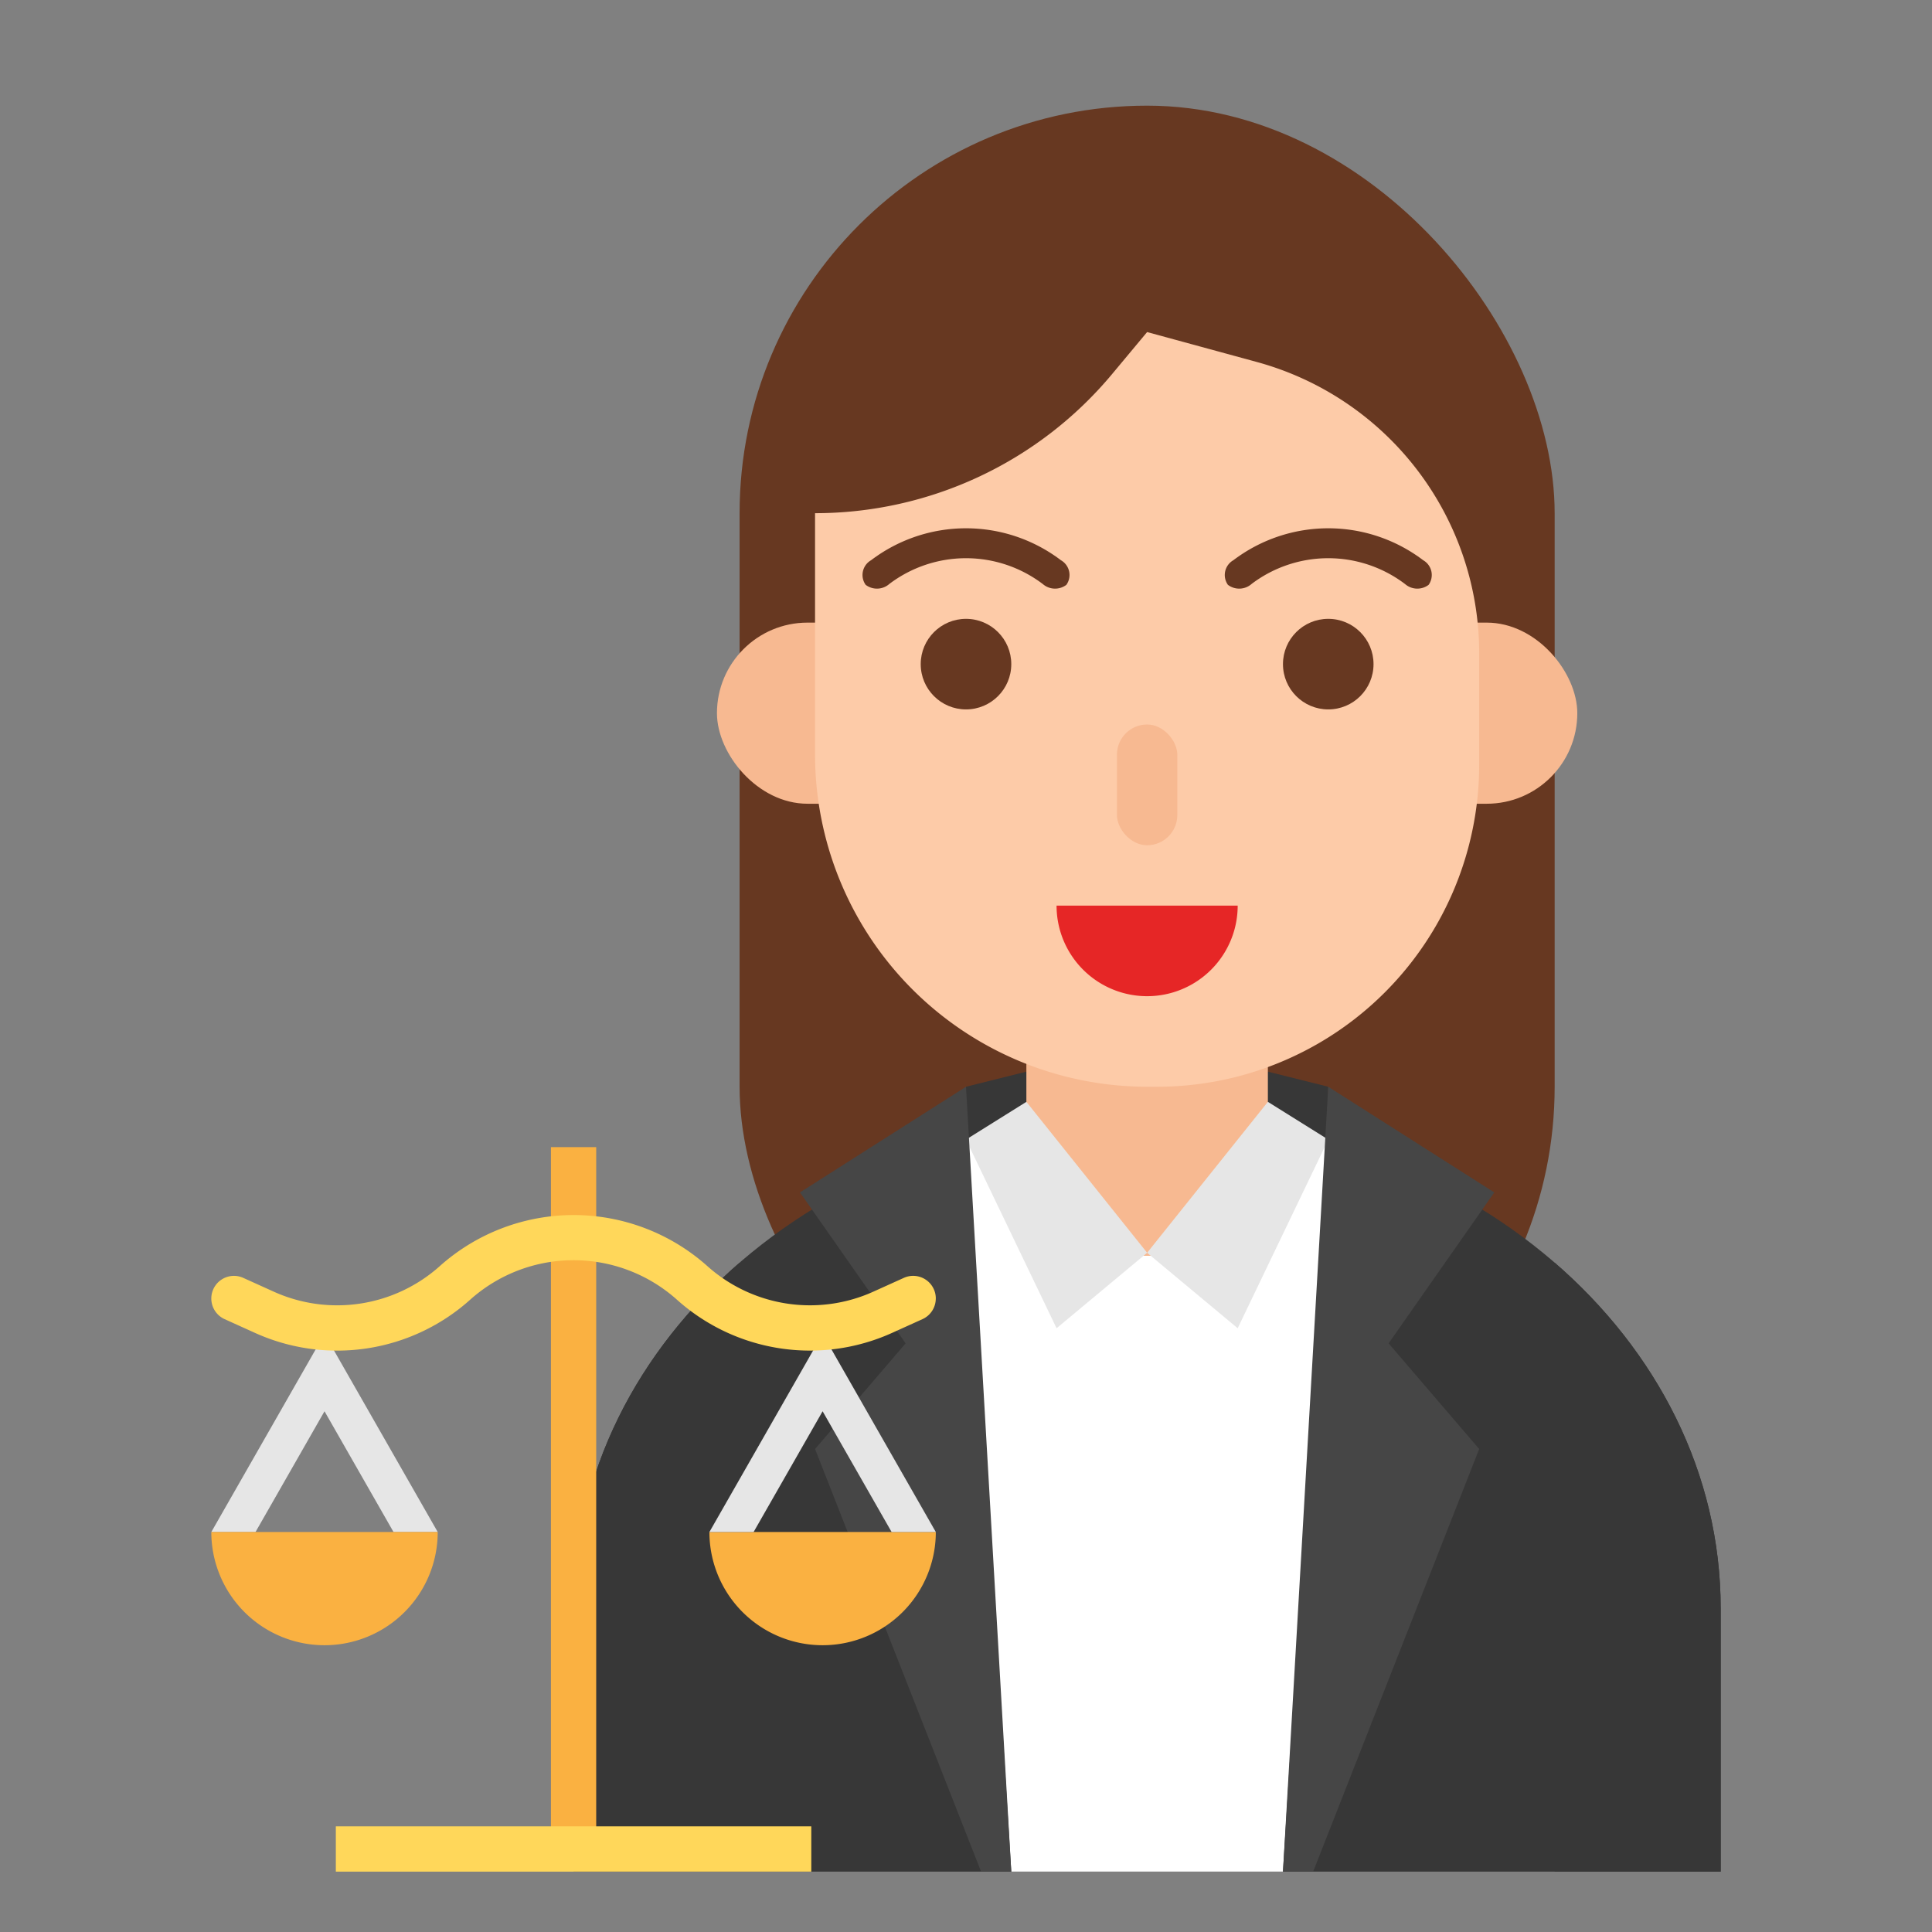 <svg xmlns="http://www.w3.org/2000/svg" id="female" height="512" viewBox="0 0 128 128" width="512"><rect x="0" y="0" width="128" height="128" fill="#808080" stroke="none"/><rect fill="#673821" height="92" rx="27" width="54" x="49" y="7"></rect><path d="m88 80h-24v-8l12-3 12 3z" fill="#373737"></path><path d="m76 74c-20.987 0-38 14.583-38 32.571v17.429h76v-17.429c0-17.989-17.013-32.571-38-32.571z" fill="#373737"></path><path d="m76 74a43.731 43.731 0 0 0 -12 1.667l3 48.333h18l3-48.333a43.731 43.731 0 0 0 -12-1.667z" fill="#fff"></path><path d="m68 83.2h16v-16h-16z" fill="#f7b991"></path><path d="m82 88-6-5 8-10 4 2.5z" fill="#e6e6e6"></path><path d="m70 88 6-5-8-10-4 2.5z" fill="#e6e6e6"></path><rect fill="#f7b991" height="12" rx="6" width="15" x="47.5" y="41.25"></rect><rect fill="#f7b991" height="12" rx="6" transform="matrix(-1 0 0 -1 194 94.5)" width="15" x="89.5" y="41.25"></rect><path d="m75.999 22 7.263 1.981a20 20 0 0 1 14.738 19.294v7.382a21.342 21.342 0 0 1 -21.341 21.343h-.552a22.024 22.024 0 0 1 -22.108-22.002c0-8.401 0-15.998 0-15.998a25.621 25.621 0 0 0 19.682-9.219z" fill="#fdcba8"></path><path d="m58.913 38.694a8.418 8.418 0 0 1 10.175 0 1.239 1.239 0 0 0 1.563.052 1.127 1.127 0 0 0 -.364-1.631 10.402 10.402 0 0 0 -12.573 0 1.127 1.127 0 0 0 -.363 1.631 1.239 1.239 0 0 0 1.563-.052z" fill="#673821"></path><path d="m82.913 38.694a8.418 8.418 0 0 1 10.175 0 1.239 1.239 0 0 0 1.563.052 1.127 1.127 0 0 0 -.363-1.631 10.402 10.402 0 0 0 -12.573 0 1.127 1.127 0 0 0 -.363 1.631 1.239 1.239 0 0 0 1.563-.052z" fill="#673821"></path><path d="m70 60a6 6 0 0 0 12 0z" fill="#e62626"></path><rect fill="#f7b991" height="8" rx="2" transform="matrix(-1 0 0 -1 152 104)" width="4" x="74" y="48"></rect><circle cx="88" cy="44" fill="#673821" r="3"></circle><circle cx="64" cy="44" fill="#673821" r="3"></circle><path d="m85 124h2l11-28-6-7 7-10-11-7z" fill="#464646"></path><path d="m67 124h-2l-11-28 6-7-7-10 11-7z" fill="#464646"></path><path d="m38 106.571v17.429h11v-40.343c-6.798 5.885-11 13.978-11 22.915z" fill="#373737"></path><path d="m103 83.657v40.343h11v-17.429c0-8.936-4.202-17.03-11-22.915z" fill="#373737"></path><path d="m36.5 76h3v46.5h-3z" fill="#fab141"></path><path d="m47 101.5h15a0 0 0 0 1 0 0 7.5 7.5 0 0 1 -7.5 7.5 7.5 7.5 0 0 1 -7.5-7.5 0 0 0 0 1 0 0z" fill="#fab141"></path><path d="m54.5 88.375-7.5 13.125h2.928l4.572-8 4.572 8h2.928z" fill="#e6e6e6"></path><path d="m21.5 88.375-7.5 13.125h2.928l4.572-8 4.572 8h2.928z" fill="#e6e6e6"></path><path d="m14 101.5h15a0 0 0 0 1 0 0 7.5 7.5 0 0 1 -7.5 7.5 7.5 7.5 0 0 1 -7.5-7.5 0 0 0 0 1 0 0z" fill="#fab141"></path><g fill="#ffd75a"><path d="m62 86.029a1.5 1.5 0 0 0 -2.118-1.367l-1.997.903a10.198 10.198 0 0 1 -11.046-1.705 13.304 13.304 0 0 0 -17.678.002 10.201 10.201 0 0 1 -11.046 1.704l-1.997-.903a1.5 1.5 0 0 0 -2.118 1.367 1.5 1.5 0 0 0 .882 1.367l1.996.903a13.197 13.197 0 0 0 14.295-2.212 10.273 10.273 0 0 1 13.652-.001 13.204 13.204 0 0 0 14.295 2.213l1.996-.903a1.5 1.5 0 0 0 .882-1.367z"></path><path d="m22.25 121h31.5v3h-31.5z"></path></g></svg>